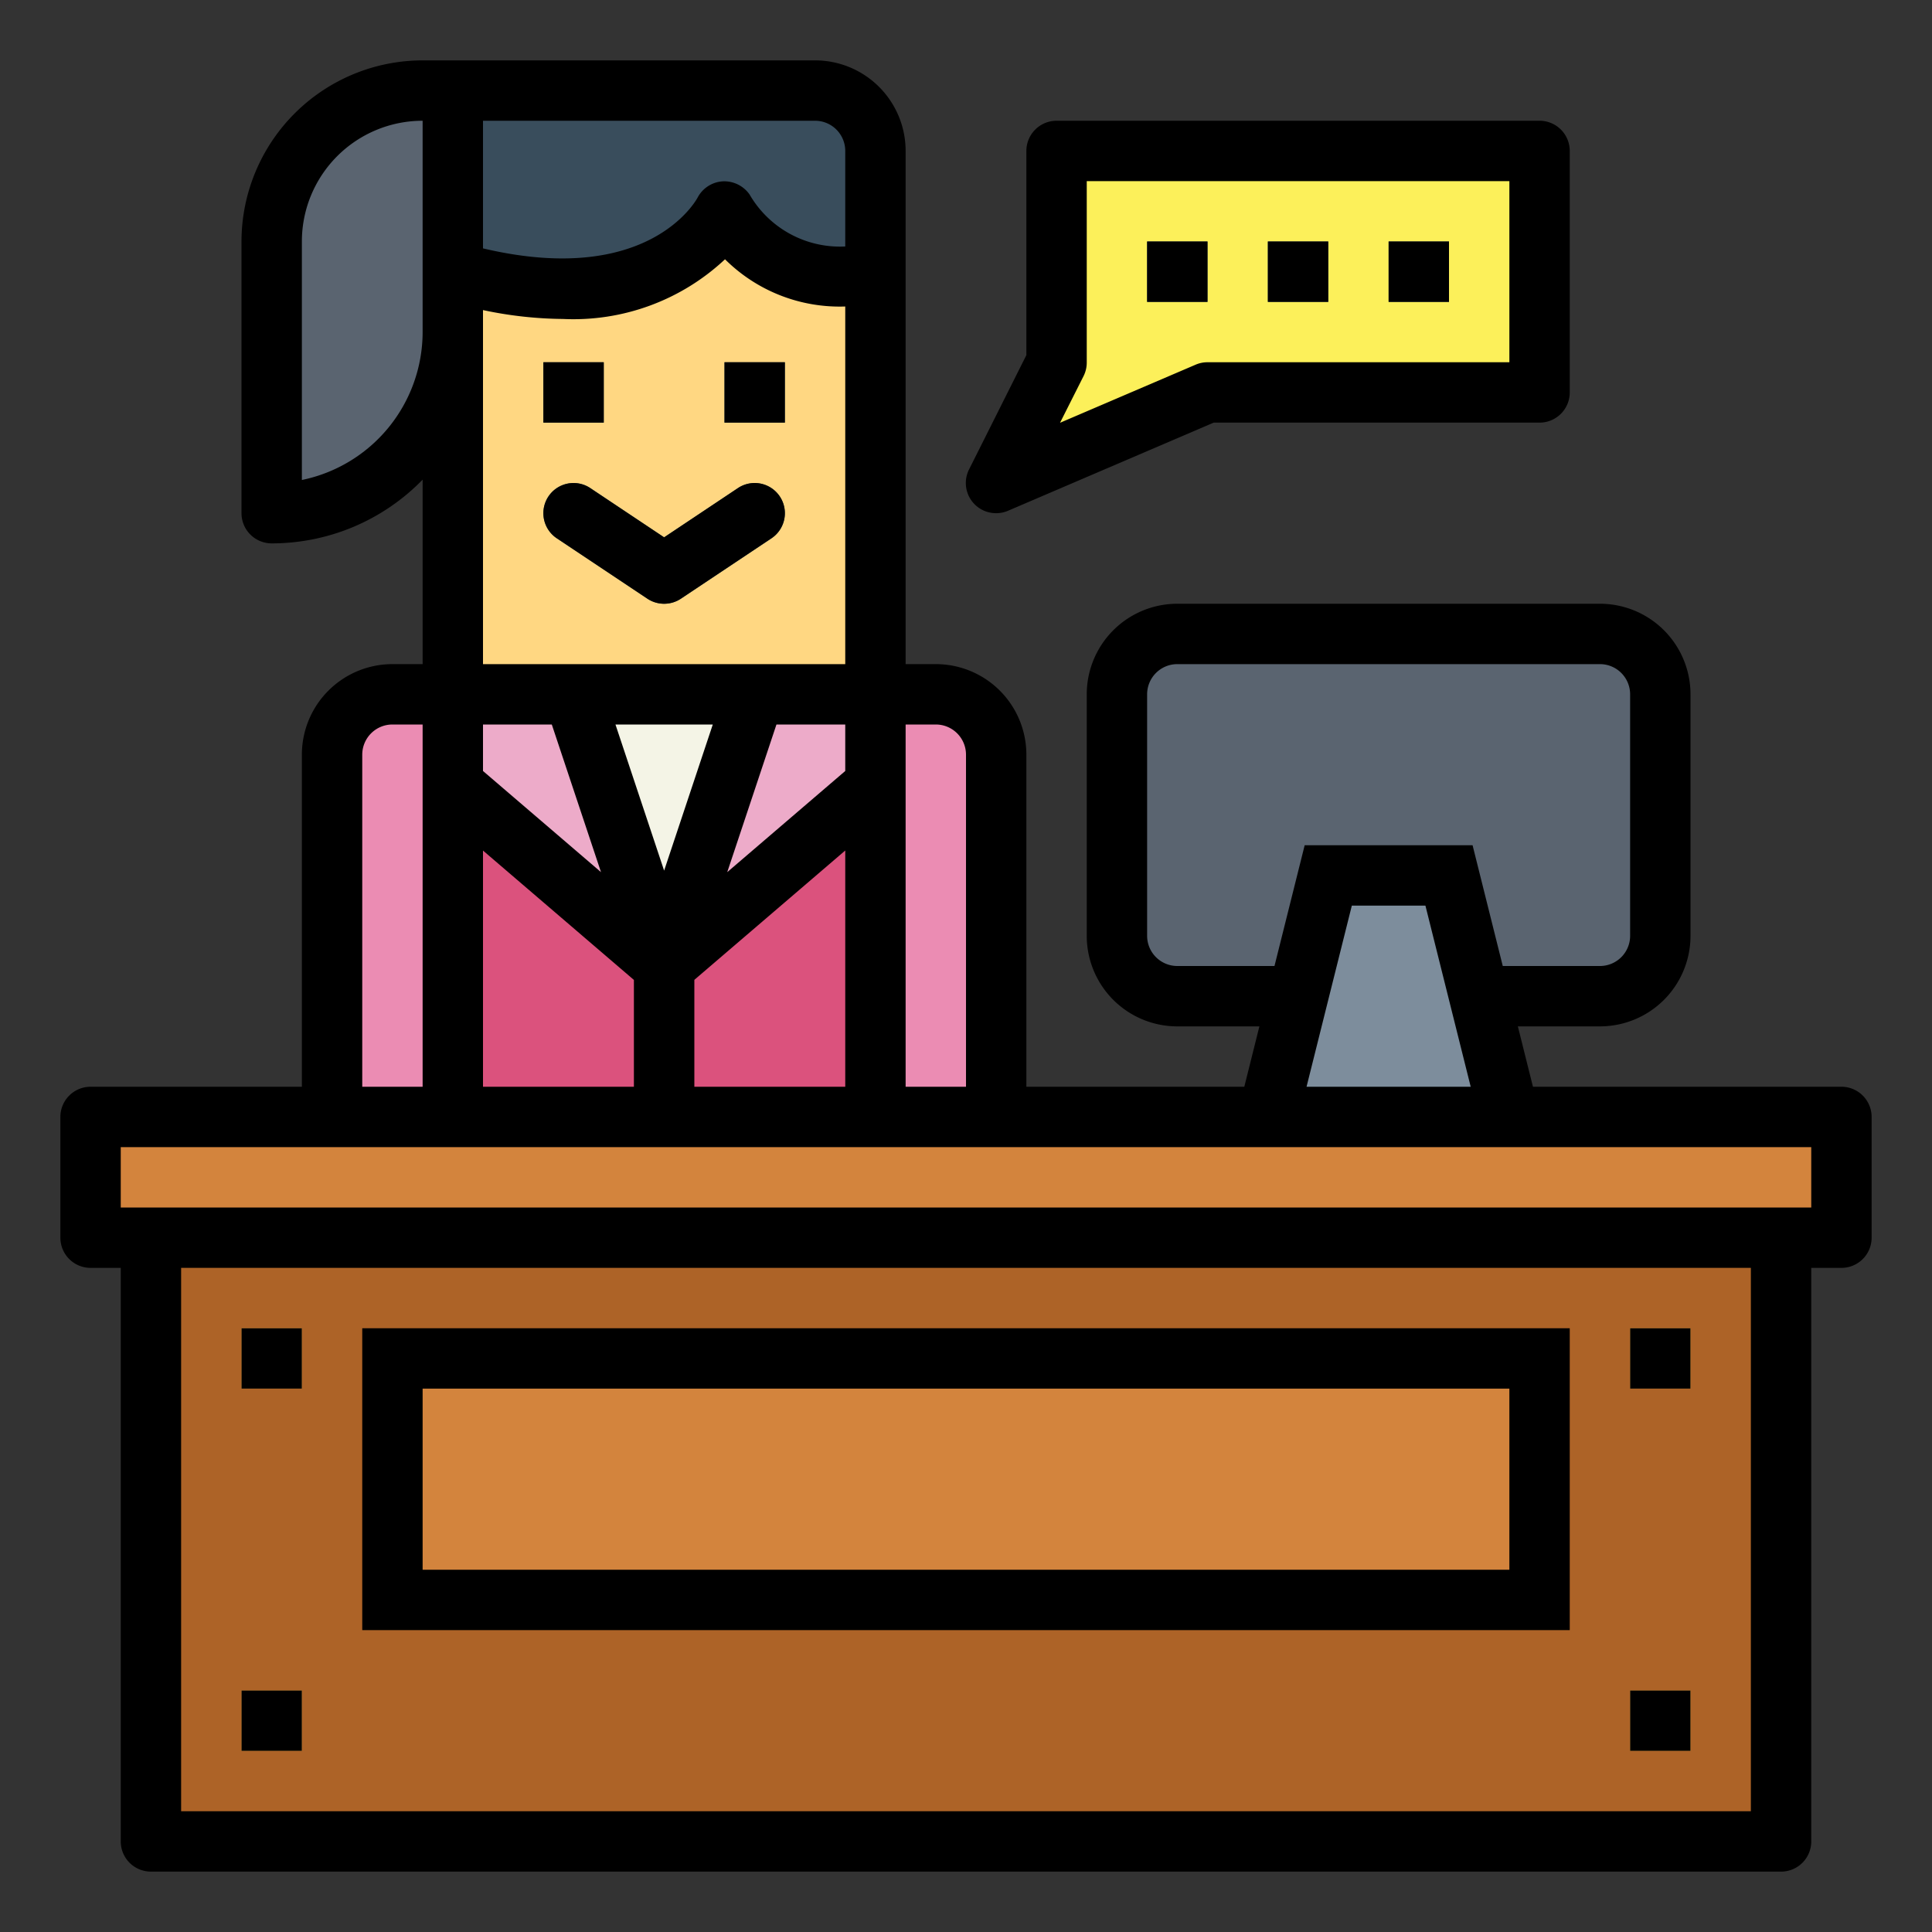 <svg height="512" viewBox="0 0 64 64" width="512" xmlns="http://www.w3.org/2000/svg"><rect x="0" y="0" width="64" height="64" fill="#333333" stroke="none"/><g id="Filled_outline" data-name="Filled outline"><path d="m3 37h58v4h-58z" fill="#d3843d"/><path d="m5 41h54v20h-54z" fill="#ad6327"/><g fill="#f9bb4b"><path d="m8 44h2v2h-2z"/><path d="m54 44h2v2h-2z"/><path d="m8 56h2v2h-2z"/><path d="m54 56h2v2h-2z"/></g><path d="m13 45h38v8h-38z" fill="#d3843d"/><path d="m15 3h14a0 0 0 0 1 0 0v20a0 0 0 0 1 0 0h-12a2 2 0 0 1 -2-2v-18a0 0 0 0 1 0 0z" fill="#ffd782" transform="matrix(-1 0 0 -1 44 26)"/><path d="m15 23h14v14h-14z" fill="#db527d" transform="matrix(-1 0 0 -1 44 60)"/><path d="m24 12h2v2h-2z" fill="#394d5c"/><path d="m18 12h2v2h-2z" fill="#394d5c"/><path d="m22 20a1 1 0 0 1 -.555-.168l-3-2a1 1 0 0 1 1.11-1.664l2.445 1.632 2.445-1.63a1 1 0 1 1 1.11 1.664l-3 2a1 1 0 0 1 -.555.166z" fill="#394d5c"/><path d="m29 23h4a0 0 0 0 1 0 0v14a0 0 0 0 1 0 0h-2a2 2 0 0 1 -2-2v-12a0 0 0 0 1 0 0z" fill="#eb8cb3" transform="matrix(-1 0 0 -1 62 60)"/><path d="m13 23h2a0 0 0 0 1 0 0v14a0 0 0 0 1 0 0h-4a0 0 0 0 1 0 0v-12a2 2 0 0 1 2-2z" fill="#eb8cb3"/><path d="m25 23-3 9-3-9z" fill="#f4f4e6"/><path d="m21 32h2v5h-2z" fill="#ad4268"/><path d="m25 23h4v3l-7 6z" fill="#edabc9"/><path d="m19 23h-4v3l7 6z" fill="#edabc9"/><path d="m29 9a4.447 4.447 0 0 1 -5-2s-2 4-9 2v-6h12a2 2 0 0 1 2 2z" fill="#394d5c"/><path d="m15 3a0 0 0 0 1 0 0v9a5 5 0 0 1 -5 5h-1a0 0 0 0 1 0 0v-8a6 6 0 0 1 6-6z" fill="#5a6470" transform="matrix(-1 0 0 -1 24 20)"/><rect fill="#5a6470" height="12" rx="2" transform="matrix(-1 0 0 -1 92 54)" width="18" x="37" y="21"/><path d="m42 37h8l-2-8h-4z" fill="#7d8d9c"/><path d="m51 13h-11l-7 3 2-4v-7h16z" fill="#fcf05a"/><path d="m46 8h2v2h-2z" fill="#394d5c"/><path d="m42 8h2v2h-2z" fill="#394d5c"/><path d="m38 8h2v2h-2z" fill="#394d5c"/><path d="m61 36h-10.219l-.5-2h2.719a3 3 0 0 0 3-3v-8a3 3 0 0 0 -3-3h-14a3 3 0 0 0 -3 3v8a3 3 0 0 0 3 3h2.719l-.5 2h-7.219v-11a3 3 0 0 0 -3-3h-1v-17a3 3 0 0 0 -3-3h-13a6.006 6.006 0 0 0 -6 6v9a1 1 0 0 0 1 1 6.973 6.973 0 0 0 5-2.111v6.111h-1a3 3 0 0 0 -3 3v11h-7a1 1 0 0 0 -1 1v4a1 1 0 0 0 1 1h1v19a1 1 0 0 0 1 1h54a1 1 0 0 0 1-1v-19h1a1 1 0 0 0 1-1v-4a1 1 0 0 0 -1-1zm-22-4a1 1 0 0 1 -1-1v-8a1 1 0 0 1 1-1h14a1 1 0 0 1 1 1v8a1 1 0 0 1 -1 1h-3.219l-1-4h-5.562l-1 4zm5.781-2h2.438l1.5 6h-5.438zm-13.781-6a1 1 0 0 1 1 1v11h-2v-12zm-8 12v-3.54l5-4.286v7.826zm-4.721-12 1.63 4.891-3.909-3.351v-1.54zm9.721 1.54-3.909 3.351 1.63-4.891h2.279zm-6 3.3-1.612-4.84h3.224zm-6-.664 5 4.286v3.538h-5zm12-23.176v3.165a3.461 3.461 0 0 1 -3.168-1.72 1.025 1.025 0 0 0 -.884-.438 1.012 1.012 0 0 0 -.837.535c-.067.126-1.661 2.972-7.111 1.686v-4.228h11a1 1 0 0 1 1 1zm-18 10.9v-7.9a4 4 0 0 1 4-4v7a5.008 5.008 0 0 1 -4 4.9zm6-5.628a13.2 13.2 0 0 0 2.648.294 7.343 7.343 0 0 0 5.369-1.977 5.383 5.383 0 0 0 3.983 1.564v11.847h-12zm-4 14.728a1 1 0 0 1 1-1h1v12h-2zm46 35h-52v-18h52zm2-20h-56v-2h56z"/><path d="m8 44h2v2h-2z"/><path d="m54 44h2v2h-2z"/><path d="m8 56h2v2h-2z"/><path d="m54 56h2v2h-2z"/><path d="m52 44h-40v10h40zm-2 8h-36v-6h36z"/><path d="m24 12h2v2h-2z"/><path d="m18 12h2v2h-2z"/><path d="m18.168 16.445a1 1 0 0 0 .277 1.387l3 2a1 1 0 0 0 1.11 0l3-2a1 1 0 1 0 -1.11-1.664l-2.445 1.632-2.445-1.63a1 1 0 0 0 -1.387.275z"/><path d="m34 5v6.764l-1.9 3.789a1 1 0 0 0 .9 1.447.989.989 0 0 0 .394-.081l6.811-2.919h10.795a1 1 0 0 0 1-1v-8a1 1 0 0 0 -1-1h-16a1 1 0 0 0 -1 1zm1.9 7.447a1 1 0 0 0 .1-.447v-6h14v6h-10a.985.985 0 0 0 -.394.081l-4.491 1.924z"/><path d="m46 8h2v2h-2z"/><path d="m42 8h2v2h-2z"/><path d="m38 8h2v2h-2z"/></g></svg>